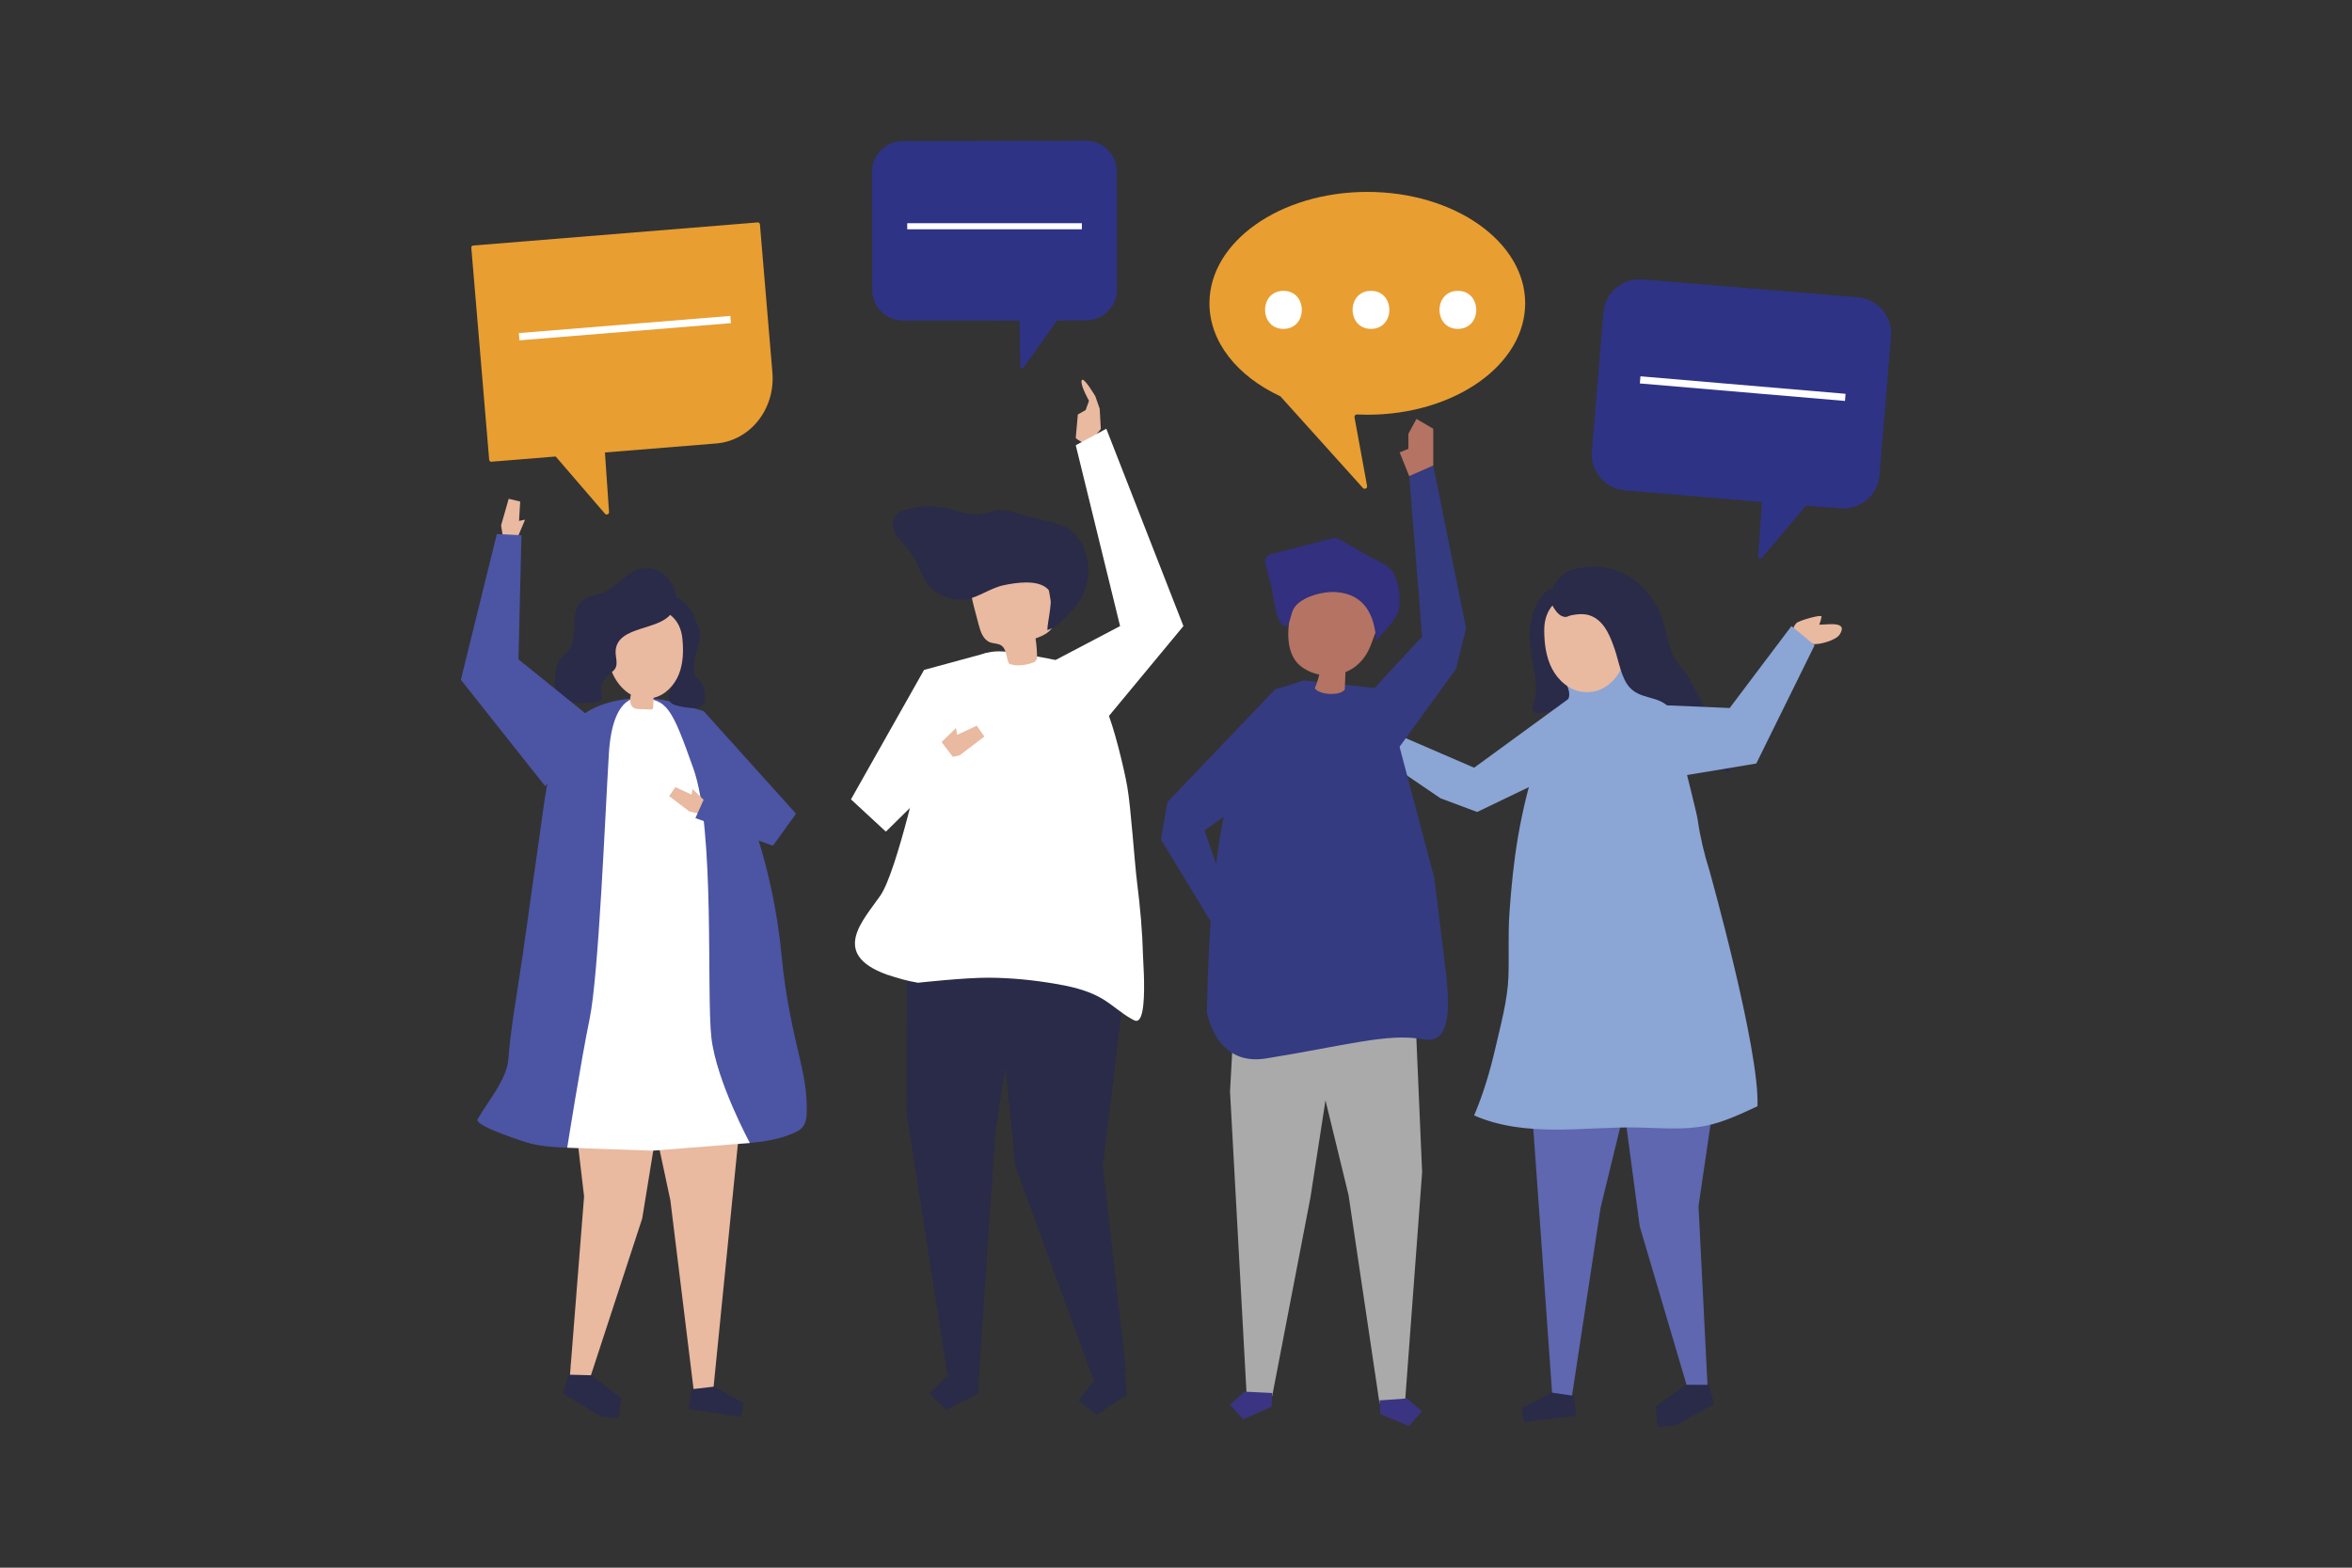<?xml version="1.0" encoding="utf-8"?>
<!-- Generator: Adobe Illustrator 16.0.0, SVG Export Plug-In . SVG Version: 6.00 Build 0)  -->
<!DOCTYPE svg PUBLIC "-//W3C//DTD SVG 1.1//EN" "http://www.w3.org/Graphics/SVG/1.1/DTD/svg11.dtd">
<svg version="1.1" xmlns="http://www.w3.org/2000/svg" xmlns:xlink="http://www.w3.org/1999/xlink" x="0px" y="0px" width="150px"
	 height="100px" viewBox="0 0 150 100" enable-background="new 0 0 150 100" xml:space="preserve">
<rect x="0" y="0" width="150" height="100" fill="#333333" stroke="none"/>
<g id="ico-6">
	<g>
		<g>
			<g>
				<polygon fill="#5E67AF" points="102.994,67 110.135,64.603 108.324,76.944 108.904,88.484 108.904,88.484 108.904,88.484 
					108.904,88.484 107.604,88.484 107.604,88.484 107.604,88.484 104.576,78.237 103.219,68.051 103.219,68.051 				"/>
				<polygon fill="#2A2A49" points="107.527,88.332 108.975,88.336 109.311,89.566 109.271,89.577 109.281,89.577 106.85,90.926 
					105.711,91.02 105.604,89.716 105.916,89.501 				"/>
			</g>
			<g>
				<polygon fill="#5E67AF" points="97.436,67.074 99,89.052 100.23,89.204 102.08,77.033 104.844,65.701 				"/>
				<polygon fill="#2A2A49" points="98.939,88.83 97.057,89.829 97.205,90.707 100.529,90.304 100.371,89.038 				"/>
			</g>
			<g>
				<path fill="#8BA5D5" d="M112.084,70.565c0.15-3.594-3.061-15.024-3.061-15.024V55.54c-0.34-1.074-0.598-2.166-0.754-3.262
					c-0.111-0.78-2.445-9.642-2.291-9.653c-1.609,0.117-4.713-0.263-5.904,0.88c-0.035,0.033-0.068,0.067-0.1,0.102
					c-0.93,1.061-1.412,3.207-1.852,4.527c-0.576,1.735-1.02,3.515-1.322,5.318c-0.266,1.577-0.422,3.17-0.533,4.765
					c-0.098,1.371-0.02,2.733-0.066,4.082c-0.053,1.492-0.5,3.111-0.834,4.563c-0.338,1.463-0.764,2.907-1.354,4.288
					c1.598,0.707,3.377,0.898,5.125,0.905s3.492-0.162,5.24-0.136c1.477,0.023,2.973,0.185,4.42-0.111
					C109.949,71.572,111.014,71.061,112.084,70.565L112.084,70.565z"/>
			</g>
			<g>
				<path fill="#2A2A49" d="M100.467,38.866c-0.734,0.363-1.5,1.299-1.451,2.169c0.021,0.42,0.254,0.746,0.26,1.196
					c0.018,0.886,1.361,1.815,0.537,2.669c-0.422,0.44-1.084,0.527-1.689,0.588c-0.074,0.007-0.15,0.014-0.219-0.016
					c-0.113-0.047-0.168-0.18-0.166-0.301c0.004-0.123,0.051-0.238,0.088-0.354c0.387-1.215-0.197-2.63-0.266-3.867
					c-0.068-1.233,0.223-2.566,1.234-3.371c0.68,0.207,1.184,0.493,1.52,1.119L100.467,38.866z"/>
				<path fill="#E9B9A0" d="M100.924,44.135c-0.836-0.105-1.547-0.723-1.938-1.471s-0.498-1.612-0.502-2.456
					c-0.014-2.806,3.459-2.995,4.855-0.993C104.557,40.962,103.357,44.44,100.924,44.135z"/>
				<path fill="#2A2A49" d="M105.127,44.477c-0.43-0.123-0.857-0.258-1.191-0.623c-0.539-0.588-0.699-1.696-0.953-2.43
					c-0.268-0.772-0.584-1.608-1.287-2.027c-0.459-0.273-0.92-0.253-1.424-0.162c-0.346,0.062-0.332,0.194-0.658,0.066
					c-0.25-0.098-0.523-0.482-0.623-0.719c-0.168-0.398-0.086-0.869,0.125-1.247c0.324-0.582,0.775-0.928,1.41-1.065
					c2.229-0.488,4.166,0.508,5.225,2.568c0.51,0.992,0.514,2.204,1.035,3.151c0.324,0.585,0.805,0.923,1.098,1.555
					c0.758,1.641,2.143,3.659,2.42,5.456c0.01,0.066,0.018,0.142-0.023,0.195c-0.084,0.108-0.256,0.029-0.363-0.056
					c-0.629-0.494-1.256-0.989-1.885-1.483c-0.248-0.195-0.498-0.393-0.682-0.647c-0.457-0.634-0.469-1.568-1.084-2.052
					C105.932,44.693,105.527,44.59,105.127,44.477z"/>
			</g>
			<g>
				<g>
					<path fill="#E9B9A0" d="M115.557,41.076c0.42,0.08,1.516-0.215,1.768-0.6c0.58-0.894-0.797-0.619-1.297-0.631
						c0.059-0.172,0.117-0.338,0.141-0.516c0.021-0.162-1.459,0.26-1.602,0.415c-0.342,0.372-0.186,0.651-0.154,1.123
						C114.793,40.929,115.174,41.005,115.557,41.076z"/>
				</g>
				<polygon fill="#8BA5D5" points="103.924,50.048 112.008,48.703 115.729,41.156 114.25,39.937 110.311,45.163 106.195,44.988 
					102.387,45.152 				"/>
			</g>
			<polygon fill="#8BA5D5" points="100.338,44.355 94.014,48.971 88.498,46.588 87.689,48.076 91.865,50.92 94.207,51.795 
				100.338,48.845 			"/>
		</g>
		<g>
			<g>
				<polygon fill="#AAAAAB" points="90.326,66.164 90.697,74.771 89.609,89.406 87.98,89.522 86.004,76.229 83.266,64.981 				"/>
				<polygon fill="#3B3482" points="88.039,90.209 89.863,90.964 90.68,90.021 89.736,89.204 87.977,89.329 				"/>
			</g>
			<g>
				<polygon fill="#AAAAAB" points="78.803,63.117 78.445,69.623 79.504,88.97 81.135,89.052 83.578,76.363 85.732,62.449 				"/>
				<polygon fill="#3B3482" points="81.092,89.738 79.283,90.531 78.447,89.605 79.373,88.77 81.135,88.857 				"/>
			</g>
			<g>
				<path fill="#343B81" d="M88.279,43.95l-5.086-0.545c0,0-2.83,0.303-4.748,7.022c-1.07,3.738-1.395,9.629-1.473,14.12
					c0.119,0.64,0.818,3.446,3.768,2.97c5.068-0.817,7.766-1.635,9.973-1.227c1.881,0.409,1.721-2.179,1.516-4.154l-0.75-6.111
					L88.279,43.95z"/>
			</g>
			<g>
				<path fill="#B47363" d="M87.299,37.619c-1.283-0.283-2.604-0.537-3.887-0.281c-0.281,0.055-0.582,0.152-0.734,0.395
					c-0.061,0.095-0.092,0.202-0.119,0.31c-0.324,1.204-0.734,2.989,0.057,4.099c0.15,0.211,0.354,0.379,0.574,0.516
					c0.289,0.182,0.613,0.306,0.947,0.372c-0.07,0.3-0.166,0.593-0.287,0.874c0.293,0.443,1.662,0.496,1.916,0.071
					c0.012-0.367,0.027-0.733,0.041-1.102c0.168-0.067,0.328-0.148,0.48-0.249c0.584-0.385,0.971-0.97,1.193-1.625
					c0.244-0.711,0.588-1.389,0.811-2.114c0.082-0.265,0.145-0.567,0.006-0.806c-0.148-0.255-0.467-0.342-0.756-0.405
					C87.461,37.654,87.379,37.637,87.299,37.619z"/>
				<path fill="#32307F" d="M83.031,38.308c0.633-0.408,1.582-0.584,2.18-0.54c1.801,0.129,2.459,1.452,2.557,3.109
					c0.496-0.631,1.428-1.425,1.484-2.236c0.045-0.664-0.047-1.569-0.418-2.143c-0.348-0.538-1.24-0.833-1.77-1.143
					c-0.498-0.294-0.998-0.588-1.498-0.881c-0.102-0.061-0.209-0.123-0.328-0.145c-0.141-0.023-0.283,0.013-0.422,0.048
					c-1.178,0.306-2.359,0.61-3.539,0.915c-0.227,0.059-0.484,0.145-0.566,0.363c-0.053,0.133-0.021,0.281,0.008,0.42
					c0.135,0.613,0.391,1.239,0.455,1.859c0.072,0.36,0.287,2.208,0.926,1.995c0.186-0.308,0.215-0.685,0.361-1.013
					C82.568,38.675,82.773,38.473,83.031,38.308z"/>
			</g>
			<polygon fill="#343B81" points="83.193,43.405 81.314,43.978 74.447,51.17 74.039,53.541 77.32,58.96 78.207,56.973 
				76.818,52.969 79.023,51.415 81.967,44.795 			"/>
			<polygon fill="#343B81" points="87.201,44.385 90.697,40.607 89.873,30.371 91.408,29.695 93.5,40.08 92.859,42.668 
				88.939,48.076 			"/>
			<polygon fill="#B47363" points="91.408,29.695 91.408,27.349 90.336,26.722 89.82,27.674 89.82,28.629 89.262,28.858 
				89.873,30.371 			"/>
		</g>
		<g>
			<polygon fill="#2A2A49" points="71.756,87.906 71.889,88.938 69.955,90.237 68.789,89.338 69.689,88.172 71.623,86.874 			"/>
			<g>
				<polygon fill="#2A2A49" points="71.82,87.561 70.332,74.392 72.123,59.648 71.721,56.512 63.713,56.207 63.422,61.313 
					64.768,74.412 69.824,88.232 				"/>
			</g>
			<polygon fill="#FFFFFF" points="62.959,41.637 58.932,42.733 54.271,50.989 56.479,53.033 59.586,49.355 			"/>
			<g>
				<polygon fill="#2A2A49" points="57.836,57.684 57.814,70.973 60.488,88.08 62.414,88.061 63.473,72.241 65.949,56.406 				"/>
				<polygon fill="#2A2A49" points="62.412,88.873 60.34,89.935 59.287,88.904 60.318,87.853 62.4,87.832 				"/>
			</g>
			<g>
				<path fill="#FFFFFF" d="M72.953,62.203c-0.02-0.576-0.053-1.057-0.057-1.229c-0.039-1.544-0.178-3.086-0.371-4.619
					c-0.174-1.375-0.393-4.788-0.629-6.154c-0.193-1.127-0.871-3.942-1.359-4.989c-1.215-2.601-0.84-2.842-6.182-3.614
					c-2.342-0.338-2.895,1.12-4.809,2.799c-0.189,0.166-0.178,1.151-0.223,1.412c-0.076,0.459-0.158,0.918-0.254,1.374
					c-0.074,0.358-0.156,0.717-0.248,1.071l0,0c0,0-1.607,7.313-2.67,8.865c-1.063,1.555-3.258,3.726,0.414,5.051
					c0.65,0.211,1.305,0.41,1.982,0.518c0,0,3.004-0.334,4.549-0.322c1.422,0.01,2.85,0.154,4.248,0.396
					c0.936,0.156,1.891,0.383,2.727,0.82c0.797,0.417,1.373,1.03,2.184,1.462c0.076,0.041,0.16,0.083,0.248,0.07
					C72.969,65.05,72.99,63.415,72.953,62.203z"/>
			</g>
			<path fill="#E9B9A0" d="M69.369,28.4c0,0-0.766-0.38-0.762-0.477c0.004-0.1,0.133-1.483,0.133-1.483l0.502-0.287l0.209-0.59
				c0,0-0.572-1.005-0.467-1.298c0.105-0.297,0.871,1.01,0.871,1.01l0.279,0.798l0.072,1.29L69.369,28.4z"/>
			<polygon fill="#E9B9A0" points="61.211,48.176 62.777,46.982 62.297,46.292 61.045,46.871 60.969,46.438 59.754,47.623 
				60.156,48.409 			"/>
			<g>
				<polygon fill="#FFFFFF" points="61.014,48.598 59.758,46.956 55.434,49.563 56.5,53.046 				"/>
			</g>
			<g>
				<path fill="#E9B9A0" d="M64.35,42.332c0.27,0.133,0.904,0.181,1.568-0.08c0.135-0.053,0.225-0.181,0.223-0.323
					c-0.004-0.404-0.039-0.807-0.098-1.205c0.498-0.175,1.072-0.438,1.16-0.959c0.027-0.164-0.002-0.331-0.029-0.495
					c-0.117-0.677-0.234-1.354-0.352-2.03c-0.039-0.234-0.084-0.475-0.211-0.676c-0.223-0.352-0.656-0.507-1.066-0.577
					c-1.049-0.183-2.191,0.044-3.006,0.731c-0.215,0.184-0.41,0.402-0.506,0.669c-0.146,0.411-0.037,0.865,0.074,1.287
					c0.104,0.39,0.205,0.779,0.307,1.169c0.117,0.448,0.289,0.958,0.719,1.126c0.23,0.09,0.5,0.064,0.709,0.194
					C64.207,41.397,64.158,41.94,64.35,42.332z"/>
				<path fill="#2A2A49" d="M58.299,35.58c-0.104-0.169-0.215-0.332-0.338-0.485c-0.27-0.331-0.6-0.615-0.816-0.982
					c-0.217-0.368-0.293-0.867-0.033-1.206c0.168-0.219,0.439-0.327,0.705-0.406c0.869-0.255,1.809-0.273,2.688-0.049
					c0.838,0.213,1.588,0.566,2.432,0.252c0.793-0.296,1.363-0.176,2.191,0.119c0.895,0.32,2.1,0.395,2.91,0.847
					c0.34,0.188,0.609,0.482,0.82,0.81c0.73,1.126,0.732,2.68,0.01,3.811c-0.162,0.255-0.357,0.486-0.563,0.708
					c-0.422,0.459-0.928,1.025-1.508,1.194c-0.014-0.52,0.459-2.16,0.059-2.587c-0.633-0.676-2.066-0.439-2.854-0.274
					c-0.857,0.183-1.621,0.791-2.473,0.921c-0.613,0.093-1.395-0.207-1.914-0.524C58.973,37.336,58.674,36.197,58.299,35.58z"/>
			</g>
			<polygon fill="#FFFFFF" points="67.314,42.103 71.434,39.937 68.607,28.4 70.555,27.349 75.473,39.937 70.207,46.292 			"/>
		</g>
		<g>
			<g>
				<g>
					<polygon fill="#E9B9A0" points="42.865,66.533 35.793,63.932 37.25,76.32 36.406,87.01 36.383,87.08 36.4,87.082 
						36.344,87.795 37.59,88.021 37.59,88.021 37.59,88.021 40.959,77.72 42.609,67.576 42.609,67.576 					"/>
					<polygon fill="#2A2A49" points="37.721,87.726 36.275,87.688 35.904,88.91 35.939,88.921 35.932,88.922 38.324,90.34 
						39.461,90.467 39.605,89.166 39.299,88.941 					"/>
				</g>
				<g>
					<polygon fill="#E9B9A0" points="47.682,66.745 45.496,88.601 44.268,88.901 42.754,76.567 40.316,65.161 					"/>
					<polygon fill="#2A2A49" points="45.555,88.449 47.41,89.502 47.236,90.376 43.924,89.877 44.117,88.616 					"/>
				</g>
				<g>
					<g>
						<path fill="#4C54A4" d="M50.996,72.073c0.449-0.312,0.457-0.852,0.457-1.394c0-1.018-0.184-2.058-0.418-3.047
							c-0.443-1.854-0.945-4.09-1.168-6.493c-0.572-6.212-2.535-10.381-2.535-10.381l-0.633-1.687
							c-0.125-0.22-0.254-0.438-0.393-0.65c-0.791-1.242-2.162-3.35-3.631-3.694c-0.029-0.008-0.061-0.015-0.092-0.021
							c-1.545-0.339-3.523-0.182-4.918,0.569c-0.264,0.142-0.5,0.331-0.732,0.521c-0.684,0.549-1.238,0.847-1.531,1.686
							c-0.256,0.729-0.316,1.523-0.457,2.277c-0.285,1.532-0.457,3.084-0.686,4.625c-0.428,2.891-0.791,5.791-1.25,8.678
							c-0.234,1.485-0.473,2.974-0.584,4.475c-0.1,1.328-1.295,2.676-1.969,3.865c-0.234,0.414,3.129,1.487,3.43,1.557
							c1.396,0.324,2.879,0.242,4.316,0.248c3.152,0.015,6.303-0.083,9.447-0.291c1.045-0.069,2.334-0.27,3.26-0.789
							C50.941,72.109,50.971,72.092,50.996,72.073z"/>
					</g>
					<path fill="#FFFFFF" d="M40.852,44.536c0,0-1.773-0.479-2.02,3.525c-0.244,4.007-0.654,14.142-1.227,16.92
						c-0.572,2.78-1.43,8.23-1.43,8.23l5.436,0.189l6.213-0.491c0,0-2.125-3.923-2.453-6.702
						c-0.326-2.778,0.244-13.241-1.143-17.165C42.838,45.12,42.545,44.606,40.852,44.536z"/>
					<g>
						<polygon fill="#4C54A4" points="48.887,53.457 49.295,53.947 50.768,51.904 44.881,45.365 42.674,44.711 43.736,47.572 						
							"/>
					</g>
					<polygon fill="#E9B9A0" points="43.967,51.765 42.676,50.781 43.072,50.21 44.105,50.689 44.168,50.332 45.172,51.309 
						44.84,51.958 					"/>
					<g>
						<polygon fill="#4C54A4" points="49.027,51.514 48.969,51.641 44.943,50.864 44.35,52.185 49.295,53.947 						"/>
					</g>
				</g>
				<g>
					<g>
						<path fill="#2A2A49" d="M43.328,41.364c0.27,0.806-0.119,1.665-0.461,2.401c-0.303,0.65-0.408,1.08,0.359,1.256
							c0.434,0.1,1.201,0.283,1.582-0.047c0.287-0.252,0.125-1.027-0.014-1.335c-0.107-0.235-0.391-0.354-0.49-0.594
							c-0.043-0.098-0.049-0.206-0.049-0.313c-0.006-0.435,0.055-0.87,0.178-1.287c0.084-0.284,0.197-0.562,0.223-0.855
							c0.037-0.427-0.266-0.924-0.424-1.315c-0.295-0.729-1.32-1.708-2.18-1.135c-0.195,0.131-0.311,0.351-0.406,0.564
							c-0.057,0.129-0.111,0.264-0.113,0.404c-0.006,0.559,0.506,0.653,0.857,0.919C42.828,40.358,43.156,40.849,43.328,41.364z"/>
						<path fill="#E9B9A0" d="M41.693,44.51c0.746-0.176,1.328-0.801,1.609-1.514c0.279-0.713,0.295-1.503,0.217-2.265
							c-0.258-2.536-3.412-2.374-4.48-0.431C38.107,41.994,39.525,45.021,41.693,44.51z"/>
					</g>
					<path fill="#E9B9A0" d="M41.693,44.236c-0.012,0.289-0.025,0.578-0.037,0.867c-0.002,0.042-0.006,0.088-0.035,0.119
						c-0.033,0.034-0.088,0.035-0.137,0.033c-0.236-0.008-0.473-0.016-0.707-0.024c-0.115-0.004-0.236-0.01-0.34-0.064
						c-0.225-0.122-0.271-0.427-0.236-0.679c0.037-0.254,0.127-0.509,0.074-0.758c0.484,0.239,0.947-0.302,1.434-0.063
						L41.693,44.236z"/>
				</g>
				<path fill="#2A2A49" d="M40.676,36.334c-0.828,0.282-1.359,1.12-2.168,1.454c-0.463,0.191-1.012,0.216-1.391,0.546
					c-0.848,0.739-0.166,2.288-0.861,3.171c-0.145,0.184-0.34,0.322-0.486,0.506c-0.313,0.394-0.354,0.934-0.383,1.438
					c-0.006,0.112-0.006,0.236,0.014,0.351c0.109,1.162,1.797,1.088,2.467,1.014c0.736-0.082,0.49-0.49,0.49-0.49L38.33,44.29
					c-0.07-0.473,0.123-0.977,0.494-1.277c0.137-0.111,0.301-0.2,0.398-0.348c0.217-0.333,0.01-0.774,0.041-1.171
					c0.131-1.596,2.809-1.254,3.564-2.39C43.756,37.711,42.238,35.803,40.676,36.334z"/>
			</g>
			<g>
				<g>
					<polygon fill="#E9B9A0" points="31.957,33.514 32.443,31.817 33.176,31.993 33.102,33.227 33.488,33.148 32.896,34.55 
						32.109,34.471 					"/>
				</g>
				<g>
					<polygon fill="#4C54A4" points="38.432,46.392 33.066,42.059 33.256,34.143 31.686,34.065 29.391,43.362 34.762,50.141 					
						"/>
				</g>
			</g>
		</g>
	</g>
	<g>
		<g>
			<path fill="#2E3386" d="M104.75,17.825l13.74,1.141c1.271,0.106,2.217,1.224,2.111,2.495l-0.736,8.856
				c-0.105,1.266-1.213,2.21-2.48,2.11l-2.209-0.17l-2.811,3.322c-0.082,0.098-0.242,0.033-0.232-0.095l0.236-3.461l-8.742-0.747
				c-1.268-0.108-2.211-1.225-2.105-2.493l0.736-8.849C102.363,18.664,103.479,17.719,104.75,17.825z"/>
			<g>
				
					<rect x="104.529" y="24.563" transform="matrix(-0.996 -0.085 0.085 -0.996 219.687 58.925)" fill="#FFFFFF" width="13.135" height="0.457"/>
			</g>
		</g>
		<g>
			<path fill="#E89E31" d="M48.324,14.187l-18.15,1.475c-0.07,0.005-0.121,0.069-0.115,0.146l1.139,13.52
				c0.006,0.074,0.068,0.131,0.139,0.125l4.102-0.334l3.143,3.65c0.092,0.107,0.27,0.036,0.26-0.104l-0.262-3.802l7.096-0.575
				c2.176-0.177,3.781-2.207,3.584-4.535l-0.795-9.44C48.457,14.236,48.395,14.18,48.324,14.187z"/>
			<g>
				
					<rect x="33.074" y="20.699" transform="matrix(0.997 -0.081 0.081 0.997 -1.562 3.289)" fill="#FFFFFF" width="13.529" height="0.464"/>
			</g>
		</g>
		<g>
			<g>
				<path fill="#E89E31" d="M77.133,19.347c0-3.925,4.506-7.106,10.066-7.106c5.563,0,10.07,3.182,10.07,7.106
					c0,3.926-4.508,7.108-10.07,7.108c-0.221,0-0.439-0.006-0.656-0.016c-0.1-0.005-0.176,0.084-0.158,0.182l0.801,4.375
					c0.027,0.153-0.16,0.247-0.266,0.131l-5.238-5.82c-0.014-0.016-0.029-0.027-0.049-0.037
					C78.92,23.996,77.133,21.82,77.133,19.347z"/>
				<g>
					<path fill="#FFFFFF" d="M92.975,20.979c-1.56,0-1.56-2.426,0-2.426C94.54,18.553,94.54,20.979,92.975,20.979z"/>
					<path fill="#FFFFFF" d="M87.435,20.979c-1.56,0-1.565-2.426,0-2.426C88.994,18.553,88.999,20.979,87.435,20.979z"/>
					<path fill="#FFFFFF" d="M81.853,20.979c-1.56,0-1.565-2.426,0-2.426C83.412,18.553,83.417,20.979,81.853,20.979z"/>
				</g>
			</g>
		</g>
		<g>
			<g>
				<path fill="#2E3386" d="M57.566,9.003L69.254,8.98c1.082-0.002,1.961,0.873,1.963,1.955l0.014,7.534
					c0.004,1.077-0.865,1.954-1.943,1.962l-1.877,0.016l-2.135,3.008c-0.064,0.088-0.203,0.045-0.203-0.063l-0.049-2.941
					l-7.439-0.004c-1.08,0-1.957-0.874-1.959-1.955l-0.014-7.526C55.609,9.884,56.484,9.005,57.566,9.003z"/>
				<g>
					<rect x="57.859" y="14.238" fill="#FFFFFF" width="11.137" height="0.388"/>
				</g>
			</g>
		</g>
	</g>
</g>
</svg>
